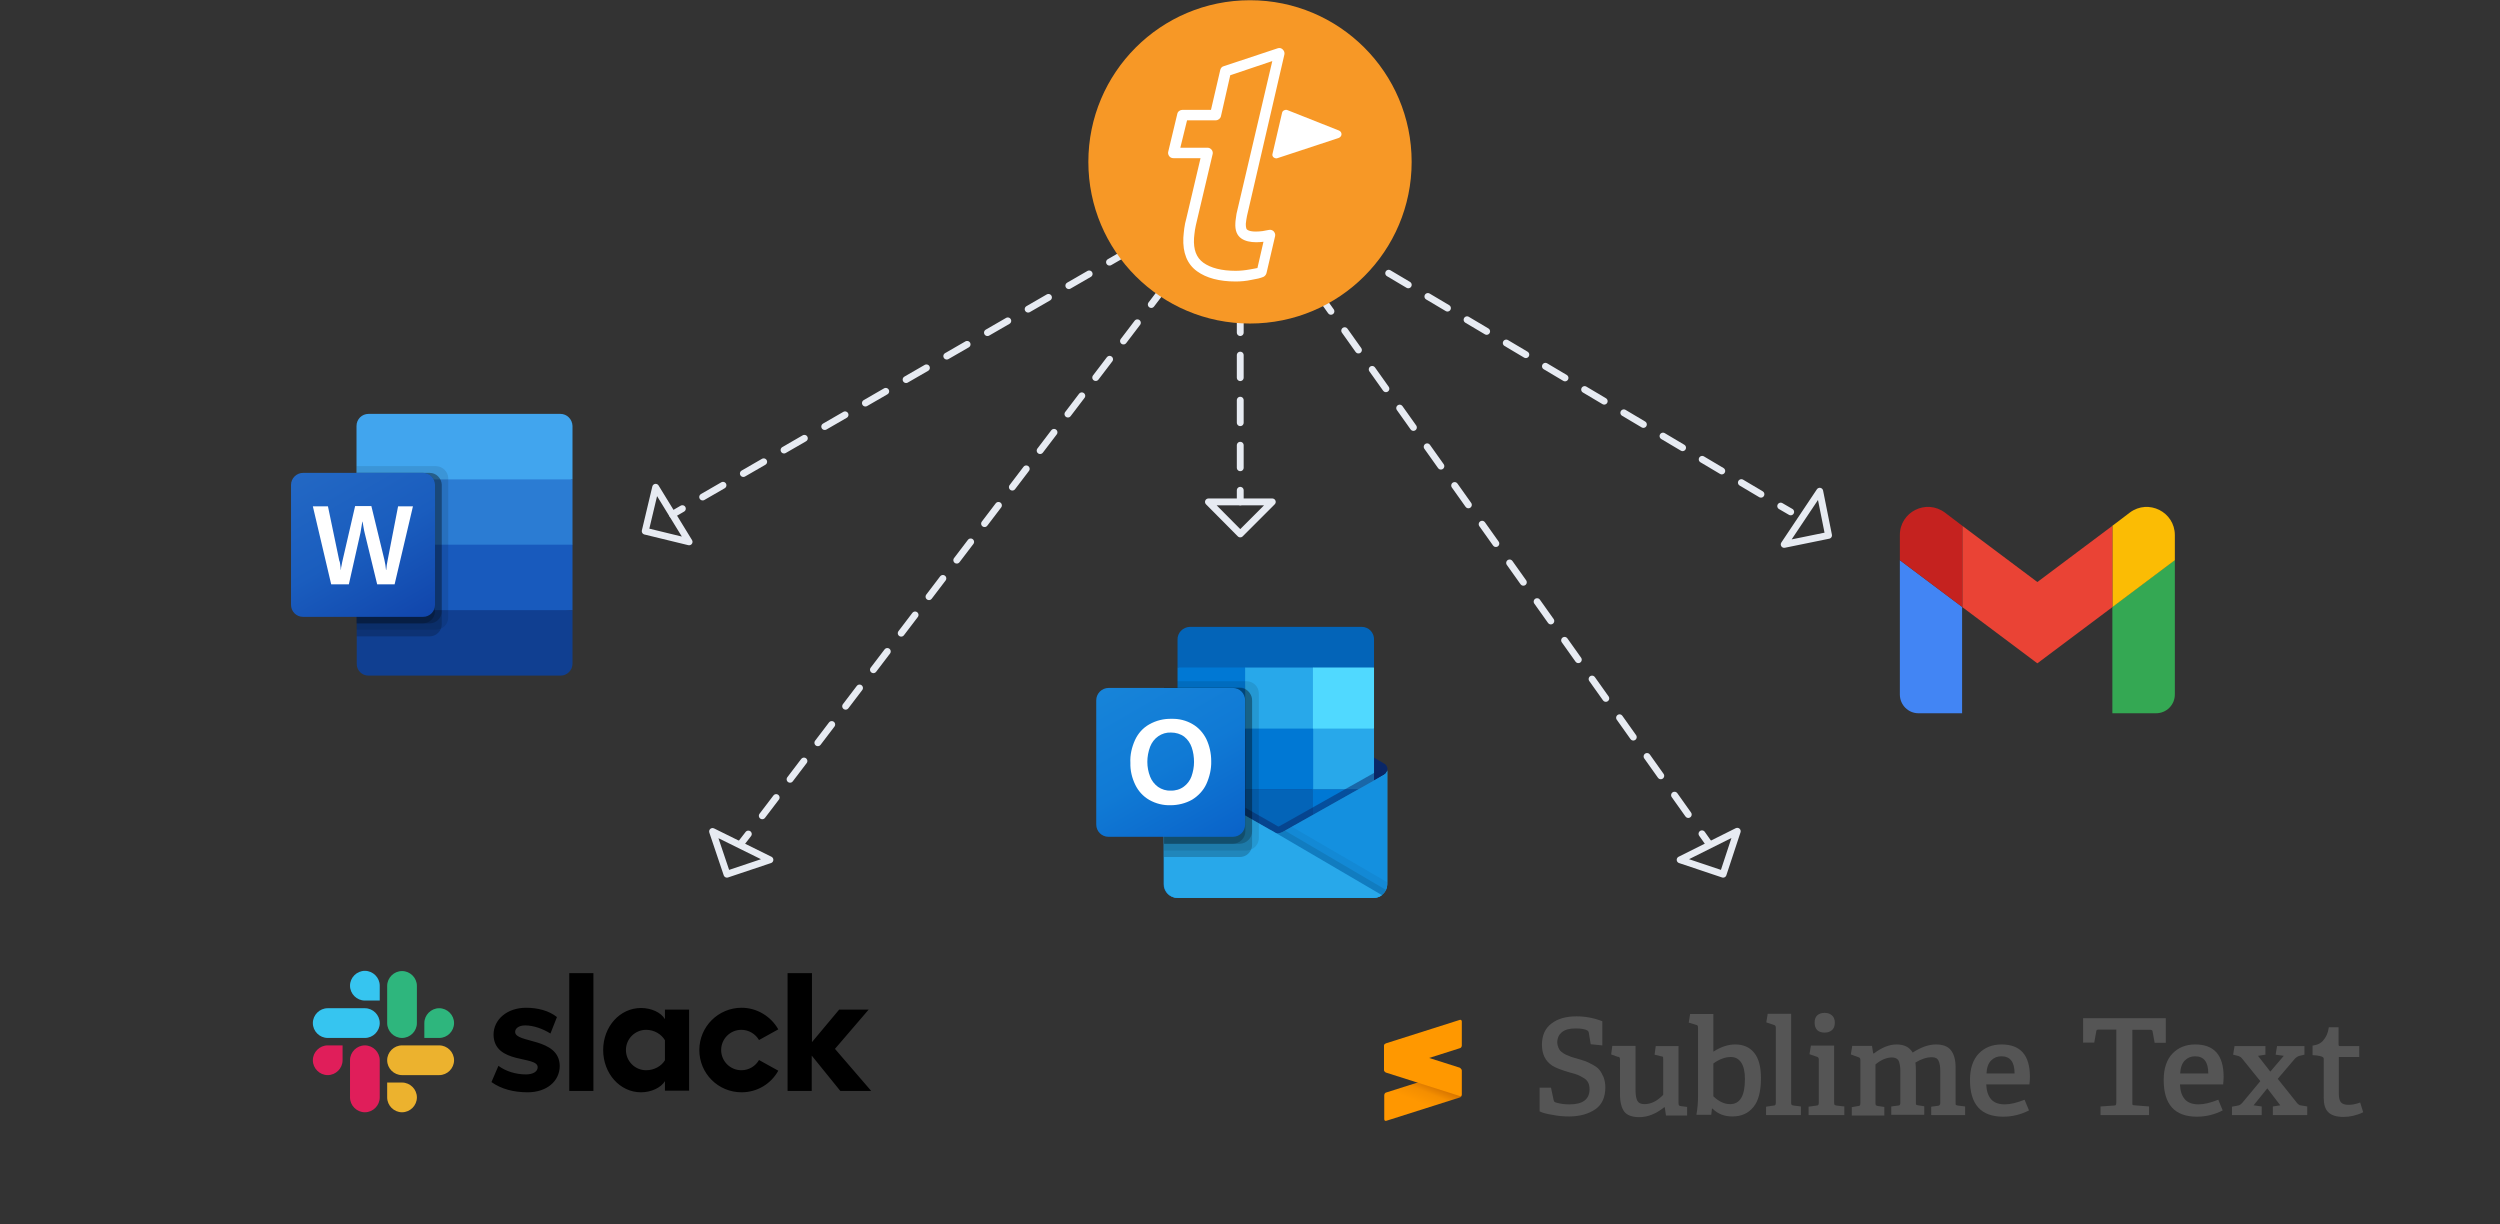 <?xml version="1.0" encoding="UTF-8"?>
<!-- Generator: Adobe Illustrator 27.4.1, SVG Export Plug-In . SVG Version: 6.00 Build 0)  -->
<svg xmlns="http://www.w3.org/2000/svg" xmlns:xlink="http://www.w3.org/1999/xlink" version="1.1" id="Layer_1" x="0px" y="0px" viewBox="0 0 1076.4 527.1" style="enable-background:new 0 0 1076.4 527.1;" xml:space="preserve">
<rect x="0" y="0" width="1076.4" height="527.1" fill="#333333" stroke="none"/>
<style type="text/css">
	.st0{fill:none;stroke:#E7EBF2;stroke-width:2.946;stroke-linecap:round;stroke-linejoin:round;}
	.st1{fill:none;stroke:#E7EBF2;stroke-width:2.946;stroke-linecap:round;stroke-linejoin:round;stroke-dasharray:9.7,9.7;}
	.st2{fill:none;stroke:#E7EBF2;stroke-width:2.946;stroke-linecap:round;stroke-linejoin:round;stroke-dasharray:10.113,10.113;}
	.st3{fill:none;stroke:#E7EBF2;stroke-width:2.946;stroke-linecap:round;stroke-linejoin:round;stroke-dasharray:9.811,9.811;}
	.st4{fill:none;stroke:#E7EBF2;stroke-width:2.946;stroke-linecap:round;stroke-linejoin:round;stroke-dasharray:9.879,9.879;}
	.st5{fill:none;stroke:#E7EBF2;stroke-width:2.946;stroke-linecap:round;stroke-linejoin:round;stroke-dasharray:10.22,10.22;}
	.st6{fill:#F79826;}
	.st7{fill:#FFFFFF;}
	.st8{fill:none;stroke:#E7EBF2;stroke-width:2.946;stroke-linecap:round;stroke-linejoin:round;stroke-miterlimit:10;}
	.st9{fill:#33475B;}
	.st10{fill:#F3795B;}
	.st11{fill:#069DD8;}
	.st12{fill:#16140C;}
	.st13{fill-rule:evenodd;clip-rule:evenodd;fill:#2A3B47;}
	.st14{fill-rule:evenodd;clip-rule:evenodd;fill:#1292EE;}
	.st15{fill:#286EFA;}
	.st16{fill:#101820;}
	.st17{fill:#4285F4;}
	.st18{fill:#34A853;}
	.st19{fill:#FBBC04;}
	.st20{fill:#EA4335;}
	.st21{fill:#C5221F;}
	.st22{fill:#0077B5;}
	.st23{fill:#238740;}
	.st24{fill:#1F1F1F;}
	.st25{fill:#008561;}
	.st26{fill-rule:evenodd;clip-rule:evenodd;fill:#005CB9;}
	.st27{fill-rule:evenodd;clip-rule:evenodd;fill:#F38B00;}
	.st28{fill-rule:evenodd;clip-rule:evenodd;fill:#0A66C2;}
	.st29{fill:#0A66C2;}
	.st30{fill:#0A2767;}
	.st31{fill:#0364B8;}
	.st32{fill:#0078D4;}
	.st33{fill:#28A8EA;}
	.st34{fill:#14447D;}
	.st35{fill:url(#SVGID_1_);}
	.st36{opacity:0.5;fill:#0A2767;enable-background:new    ;}
	.st37{fill:#1490DF;}
	.st38{opacity:0.1;enable-background:new    ;}
	.st39{opacity:5.000000e-02;enable-background:new    ;}
	.st40{opacity:0.2;enable-background:new    ;}
	.st41{fill:url(#SVGID_00000140725208439369880380000011204587813583055521_);}
	.st42{fill:#50D9FF;}
	.st43{fill:#41A5EE;}
	.st44{fill:#2B7CD3;}
	.st45{fill:#185ABD;}
	.st46{fill:#103F91;}
	.st47{fill:url(#SVGID_00000109750667538447009390000005983752599133478317_);}
	.st48{fill:#E01E5A;}
	.st49{fill:#36C5F0;}
	.st50{fill:#2EB67D;}
	.st51{fill:#ECB22E;}
	.st52{fill:#555555;}
	.st53{fill-rule:evenodd;clip-rule:evenodd;fill:url(#SVGID_00000180348111648606987220000000902497549734961339_);}
	.st54{fill-rule:evenodd;clip-rule:evenodd;fill:#FF9800;}
</style>
<polygon class="st8" points="783.5,211.5 787.3,230.5 768.2,234.4 "></polygon>
<g>
	<g>
		<line class="st0" x1="534" y1="216.1" x2="534" y2="211.1"></line>
		<line class="st1" x1="534" y1="201.4" x2="534" y2="89.9"></line>
		<line class="st0" x1="534" y1="85" x2="534" y2="80"></line>
	</g>
</g>
<g>
	<g>
		<line class="st0" x1="534.6" y1="80" x2="530.3" y2="82.5"></line>
		<line class="st2" x1="521.5" y1="87.6" x2="298.2" y2="216.5"></line>
		<line class="st0" x1="293.8" y1="219" x2="289.5" y2="221.5"></line>
	</g>
</g>
<g>
	<g>
		<line class="st0" x1="771" y1="220.4" x2="766.7" y2="217.9"></line>
		<line class="st3" x1="758.2" y1="212.8" x2="543.1" y2="85.1"></line>
		<line class="st0" x1="538.9" y1="82.6" x2="534.6" y2="80"></line>
	</g>
</g>
<g>
	<g>
		<line class="st0" x1="534.6" y1="80" x2="531.6" y2="84"></line>
		<line class="st4" x1="525.6" y1="91.8" x2="325.2" y2="355.2"></line>
		<line class="st0" x1="322.2" y1="359.1" x2="319.1" y2="363.1"></line>
	</g>
</g>
<g>
	<g>
		<line class="st0" x1="735.7" y1="363.1" x2="732.8" y2="359"></line>
		<line class="st5" x1="726.9" y1="350.7" x2="540.5" y2="88.2"></line>
		<line class="st0" x1="537.5" y1="84.1" x2="534.6" y2="80"></line>
	</g>
</g>
<path class="st6" d="M538.2,139.3L538.2,139.3c38.5,0,69.6-31.2,69.6-69.6v0c0-38.5-31.2-69.6-69.6-69.6h0  c-38.5,0-69.6,31.2-69.6,69.6v0C468.6,108.1,499.7,139.3,538.2,139.3z"></path>
<g>
	<g>
		<path class="st7" d="M532,121.2c-7,0-12.6-1.5-16.6-4.4c-4.3-3.1-6.2-8-5.9-14.5c0.1-1.2,0.2-2.5,0.4-4c0.2-1.5,0.5-2.9,0.9-4.3    l6.1-25.9h-11.7c-0.7,0-1.4-0.3-1.8-0.9c-0.4-0.5-0.6-1.3-0.4-1.9l3.9-16.3c0.2-1,1.2-1.7,2.2-1.7h12.3l4-17.2    c0.2-0.8,0.7-1.4,1.5-1.6l23.2-7.7c0.8-0.3,1.6-0.1,2.2,0.5c0.6,0.6,0.9,1.4,0.7,2.2L536.9,93c-0.1,0.5-0.2,1.1-0.3,1.7    c-0.1,0.6-0.1,1.1-0.2,1.6c0,0.8,0,2.2,0.6,2.6c0.8,0.6,2.1,0.8,3.8,0.8c1,0,1.9-0.1,2.8-0.2c1.1-0.2,2-0.4,2.7-0.5    c0.8-0.2,1.6,0.1,2.1,0.6c0.5,0.6,0.8,1.3,0.6,2.1l-3.7,15.9c-0.2,0.7-0.7,1.3-1.3,1.6c-1.5,0.6-2.8,0.9-5.2,1.3    C536.6,121,534.2,121.2,532,121.2z M508.2,63.6h11.7c0.7,0,1.3,0.3,1.8,0.9c0.4,0.5,0.6,1.3,0.4,1.9l-6.8,28.8    c-0.3,1.3-0.6,2.5-0.8,3.8c-0.2,1.3-0.3,2.5-0.4,3.5c-0.3,5,1,8.4,4,10.6c3.2,2.3,7.9,3.5,13.9,3.5c1.9,0,4-0.2,6.2-0.6    c1.5-0.3,2.4-0.4,3.2-0.6l2.6-11.3c-1,0.1-2,0.2-3.1,0.2c-2.6,0-4.8-0.5-6.4-1.6c-1.9-1.3-2.8-3.5-2.6-6.7c0-0.5,0.1-1.2,0.2-1.9    c0.1-0.7,0.2-1.4,0.3-2.1l15.4-65.7l-18.1,6.1L525.7,50c-0.2,1-1.2,1.8-2.2,1.8h-12.4L508.2,63.6z"></path>
	</g>
	<g>
		<path class="st7" d="M549.5,68.2c-0.4,0-0.8-0.2-1.1-0.4c-0.5-0.4-0.7-1-0.5-1.6l4.1-17.6c0.1-0.5,0.4-0.9,0.9-1.1    c0.4-0.2,1-0.3,1.4-0.1l22.2,8.8c0.7,0.3,1.1,0.9,1.1,1.6c0,0.7-0.5,1.3-1.2,1.6L550,68.1C549.8,68.1,549.6,68.2,549.5,68.2z"></path>
	</g>
</g>
<polygon class="st8" points="296.7,233.3 277.8,228.7 282.3,209.8 "></polygon>
<polygon class="st8" points="547.8,216.1 534,229.9 520.3,216.1 "></polygon>
<polygon class="st8" points="331.5,370.2 313,376.4 306.8,358 "></polygon>
<polygon class="st8" points="748,357.9 741.9,376.4 723.4,370.2 "></polygon>
<g>
	<path class="st17" d="M826,307.1h18.8v-45.8L818,241.2V299C818,303.5,821.6,307.1,826,307.1"></path>
	<path class="st18" d="M909.5,307.1h18.8c4.5,0,8.1-3.6,8.1-8.1v-57.9l-26.9,20.2"></path>
	<path class="st19" d="M909.5,226.4v35l26.9-20.2v-10.8c0-10-11.4-15.7-19.4-9.7"></path>
	<path class="st20" d="M844.9,261.4v-35l32.3,24.2l32.3-24.2v35l-32.3,24.2"></path>
	<path class="st21" d="M818,230.4v10.8l26.9,20.2v-35l-7.5-5.7C829.3,214.7,818,220.4,818,230.4"></path>
</g>
<g>
	<path class="st30" d="M597.4,331.2c0-1-0.5-1.9-1.3-2.4h0l-0.1,0L552.6,303c-0.2-0.1-0.4-0.2-0.6-0.3c-1.7-0.9-3.7-0.9-5.4,0   c-0.2,0.1-0.4,0.2-0.6,0.3l-43.5,25.7l-0.1,0c-1.3,0.8-1.7,2.6-0.9,3.9c0.2,0.4,0.6,0.7,1,1l43.5,25.7c0.2,0.1,0.4,0.2,0.6,0.3   c1.7,0.9,3.7,0.9,5.4,0c0.2-0.1,0.4-0.2,0.6-0.3l43.5-25.7C596.9,333.1,597.4,332.2,597.4,331.2z"></path>
	<path class="st31" d="M507.6,314h28.5v26.2h-28.5V314z M591.6,287.4v-12c0.1-3-2.3-5.5-5.3-5.5h-74c-3,0.1-5.4,2.6-5.3,5.5v12   l43.8,11.7L591.6,287.4z"></path>
	<path class="st32" d="M507,287.4h29.2v26.3H507V287.4z"></path>
	<path class="st33" d="M565.3,287.4h-29.2v26.3l29.2,26.3h26.3v-26.3L565.3,287.4z"></path>
	<path class="st32" d="M536.2,313.7h29.2v26.3h-29.2V313.7z"></path>
	<path class="st31" d="M536.2,339.9h29.2v26.3h-29.2V339.9z"></path>
	<path class="st34" d="M507.6,340.1h28.5v23.8h-28.5V340.1z"></path>
	<path class="st32" d="M565.3,339.9h26.3v26.3h-26.3V339.9z"></path>
	
		<linearGradient id="SVGID_1_" gradientUnits="userSpaceOnUse" x1="549.287" y1="-174.156" x2="549.287" y2="-118.714" gradientTransform="matrix(1 0 0 1 0 505.333)">
		<stop offset="0" style="stop-color:#35B8F1"></stop>
		<stop offset="1" style="stop-color:#28A8EA"></stop>
	</linearGradient>
	<path class="st35" d="M596.1,333.5L596.1,333.5l-43.5,24.5c-0.2,0.1-0.4,0.2-0.6,0.3c-0.7,0.4-1.5,0.6-2.4,0.6l-2.4-1.4   c-0.2-0.1-0.4-0.2-0.6-0.3L502.6,332h0l-1.4-0.8v49.5c0,3.3,2.7,6,6,5.9h84.3c0,0,0.1,0,0.1,0c0.7,0,1.4-0.2,2-0.4   c0.3-0.1,0.6-0.3,0.8-0.4c0.2-0.1,0.5-0.4,0.5-0.4c1.5-1.1,2.4-2.9,2.4-4.7v-49.5C597.4,332.1,596.9,333,596.1,333.5z"></path>
	<path class="st36" d="M595.1,331v3l-45.5,31.3L502.6,332c0,0,0,0,0,0l0,0l-4.3-2.6v-2.2l1.8,0l3.8,2.2l0.1,0l0.3,0.2   c0,0,44.2,25.2,44.4,25.3l1.7,1c0.1-0.1,0.3-0.1,0.5-0.2c0.1-0.1,43.9-24.7,43.9-24.7L595.1,331z"></path>
	<path class="st37" d="M596.1,333.5L596.1,333.5l-43.5,24.5c-0.2,0.1-0.4,0.2-0.6,0.3c-1.7,0.8-3.7,0.8-5.4,0   c-0.2-0.1-0.4-0.2-0.6-0.3l-43.5-24.5l-0.1,0c-0.8-0.5-1.4-1.3-1.4-2.3v49.5c0,3.3,2.7,6,6,5.9c0,0,0,0,0,0h84.3c3.3,0,6-2.6,6-5.9   c0,0,0,0,0,0v-49.5C597.4,332.1,596.9,333,596.1,333.5z"></path>
	<path class="st38" d="M553.2,357.6l-0.7,0.4c-0.2,0.1-0.4,0.2-0.6,0.3c-0.7,0.4-1.5,0.6-2.3,0.6l16.5,19.6l28.9,7   c0.8-0.6,1.4-1.4,1.8-2.3L553.2,357.6z"></path>
	<path class="st39" d="M556.1,355.9l-3.6,2c-0.2,0.1-0.4,0.2-0.6,0.3c-0.7,0.4-1.5,0.6-2.3,0.6l7.8,21.4l37.7,5.1   c1.5-1.1,2.4-2.9,2.4-4.7V380L556.1,355.9z"></path>
	<path class="st33" d="M507.2,386.6h84.2c1.3,0,2.6-0.4,3.6-1.2l-47.8-28c-0.2-0.1-0.4-0.2-0.6-0.3L502.6,332h0l-1.4-0.8v49.3   C501.1,383.9,503.9,386.6,507.2,386.6C507.2,386.6,507.2,386.6,507.2,386.6z"></path>
	<path class="st38" d="M542,298.6v62.2c0,2.2-1.3,4.1-3.4,5c-0.6,0.3-1.3,0.4-2,0.4h-35.5v-70h5.8v-2.9h29.7   C539.6,293.3,542,295.6,542,298.6z"></path>
	<path class="st40" d="M539.1,301.5v62.2c0,0.7-0.1,1.4-0.4,2c-0.8,2-2.7,3.3-4.9,3.3h-32.6v-73h32.6c0.8,0,1.7,0.2,2.4,0.6   C537.9,297.7,539.1,299.5,539.1,301.5z"></path>
	<path class="st40" d="M539.1,301.5v56.4c0,2.9-2.4,5.3-5.3,5.4h-32.6v-67.1h32.6c0.8,0,1.7,0.2,2.4,0.6   C537.9,297.7,539.1,299.5,539.1,301.5z"></path>
	<path class="st40" d="M536.2,301.5v56.4c0,3-2.4,5.3-5.3,5.4h-29.7v-67.1h29.7C533.8,296.2,536.2,298.6,536.2,301.5   C536.2,301.5,536.2,301.5,536.2,301.5z"></path>
	
		<linearGradient id="SVGID_00000121249554252675250220000001022612136811627422_" gradientUnits="userSpaceOnUse" x1="483.112" y1="-213.352" x2="525.004" y2="-140.797" gradientTransform="matrix(1 0 0 1 0 505.333)">
		<stop offset="0" style="stop-color:#1784D9"></stop>
		<stop offset="0.5" style="stop-color:#107AD5"></stop>
		<stop offset="1" style="stop-color:#0A63C9"></stop>
	</linearGradient>
	<path style="fill:url(#SVGID_00000121249554252675250220000001022612136811627422_);" d="M477.3,296.2h53.5c3,0,5.3,2.4,5.3,5.3   V355c0,3-2.4,5.3-5.3,5.3h-53.5c-3,0-5.3-2.4-5.3-5.3v-53.5C472,298.6,474.4,296.2,477.3,296.2z"></path>
	<path class="st7" d="M488.7,318.6c1.3-2.8,3.4-5.2,6.1-6.7c3-1.7,6.3-2.5,9.7-2.4c3.1-0.1,6.3,0.7,9,2.3c2.6,1.5,4.6,3.8,5.9,6.4   c1.4,3,2.1,6.2,2.1,9.5c0.1,3.4-0.7,6.8-2.1,9.9c-1.3,2.8-3.5,5.1-6.1,6.7c-2.8,1.6-6.1,2.4-9.3,2.4c-3.2,0.1-6.4-0.7-9.2-2.3   c-2.6-1.5-4.7-3.8-6-6.5c-1.4-2.9-2.2-6.1-2.1-9.4C486.5,325.1,487.3,321.7,488.7,318.6z M495.2,334.4c0.7,1.8,1.9,3.3,3.4,4.4   c1.6,1.1,3.5,1.7,5.4,1.6c2,0.1,4.1-0.5,5.7-1.7c1.5-1.1,2.7-2.7,3.3-4.4c0.7-2,1.1-4.1,1.1-6.2c0-2.1-0.3-4.3-1-6.3   c-0.6-1.8-1.7-3.4-3.2-4.6c-1.6-1.2-3.6-1.8-5.7-1.8c-2-0.1-3.9,0.5-5.5,1.6c-1.6,1.1-2.8,2.7-3.5,4.5   C493.6,325.8,493.6,330.3,495.2,334.4L495.2,334.4z"></path>
	<path class="st42" d="M565.3,287.4h26.3v26.3h-26.3V287.4z"></path>
</g>
<g>
	<path class="st43" d="M241.3,178.2h-82.6c-2.9,0-5.2,2.3-5.2,5.2l0,0v23l47.9,14.1l45.1-14.1v-23   C246.4,180.5,244.1,178.2,241.3,178.2L241.3,178.2z"></path>
	<path class="st44" d="M246.4,206.4h-92.9v28.2l47.9,8.4l45.1-8.4V206.4z"></path>
	<path class="st45" d="M153.5,234.5v28.2l45.1,5.6l47.9-5.6v-28.2H153.5z"></path>
	<path class="st46" d="M158.7,290.9h82.6c2.9,0,5.2-2.3,5.2-5.2l0,0v-23h-92.9v23C153.5,288.6,155.8,290.9,158.7,290.9L158.7,290.9z   "></path>
	<path class="st38" d="M187.8,200.7h-34.3v70.4h34.3c2.8,0,5.2-2.3,5.2-5.2v-60.1C192.9,203.1,190.6,200.8,187.8,200.7z"></path>
	<path class="st40" d="M185,203.6h-31.4V274H185c2.8,0,5.2-2.3,5.2-5.2v-60.1C190.1,205.9,187.8,203.6,185,203.6z"></path>
	<path class="st40" d="M185,203.6h-31.4v64.8H185c2.8,0,5.2-2.3,5.2-5.2v-54.5C190.1,205.9,187.8,203.6,185,203.6z"></path>
	<path class="st40" d="M182.1,203.6h-28.6v64.8h28.6c2.8,0,5.2-2.3,5.2-5.2v-54.5C187.3,205.9,185,203.6,182.1,203.6z"></path>
	
		<linearGradient id="SVGID_00000107555012232362848300000008969385101502367679_" gradientUnits="userSpaceOnUse" x1="136.104" y1="-352.474" x2="176.536" y2="-282.449" gradientTransform="matrix(1 0 0 1 0 552)">
		<stop offset="0" style="stop-color:#2368C4"></stop>
		<stop offset="0.5" style="stop-color:#1A5DBE"></stop>
		<stop offset="1" style="stop-color:#1146AC"></stop>
	</linearGradient>
	<path style="fill:url(#SVGID_00000107555012232362848300000008969385101502367679_);" d="M130.5,203.6h51.6c2.9,0,5.2,2.3,5.2,5.2   v51.6c0,2.9-2.3,5.2-5.2,5.2h-51.6c-2.9,0-5.2-2.3-5.2-5.2v-51.6C125.3,205.9,127.7,203.6,130.5,203.6z"></path>
	<path class="st7" d="M146.5,243.2c0.1,0.8,0.2,1.5,0.2,2.1h0.1c0-0.6,0.1-1.2,0.3-2c0.1-0.8,0.3-1.5,0.4-2l5.4-23.4h7l5.6,23.1   c0.3,1.4,0.6,2.9,0.7,4.4h0.1c0.1-1.4,0.3-2.8,0.6-4.2l4.5-23.2h6.4l-7.9,33.6h-7.5l-5.4-22.2c-0.2-0.6-0.3-1.5-0.5-2.5   c-0.2-1-0.3-1.8-0.4-2.3h-0.1c-0.1,0.5-0.2,1.4-0.4,2.4c-0.2,1.1-0.3,1.9-0.4,2.4l-5,22.2h-7.6l-7.9-33.6h6.5l4.9,23.5   C146.3,241.7,146.4,242.4,146.5,243.2z"></path>
</g>
<g>
	<path d="M211.6,465.9l3-7c3.2,2.4,7.6,3.7,11.8,3.7c3.1,0,5.1-1.2,5.1-3.1c0-5.1-18.8-1.1-19-14c0-6.5,5.8-11.6,14-11.6   c4.9,0,9.8,1.2,13.3,4l-2.8,7.1c-3.2-2-7.2-3.5-10.9-3.5c-2.6,0-4.3,1.2-4.3,2.8c0,5,19,2.3,19.2,14.6c0,6.7-5.7,11.4-13.8,11.4   C221.2,470.3,215.8,468.9,211.6,465.9 M326.8,456.4c-1.5,2.6-4.3,4.4-7.6,4.4c-4.8,0-8.7-3.9-8.7-8.7c0-4.8,3.9-8.7,8.7-8.7   c3.2,0,6.1,1.8,7.6,4.4l8.3-4.6c-3.1-5.5-9.1-9.3-15.8-9.3c-10,0-18.2,8.1-18.2,18.2s8.1,18.2,18.2,18.2c6.8,0,12.7-3.7,15.8-9.3   C335.1,461,326.8,456.4,326.8,456.4z M245.1,419h10.4v50.7h-10.4V419z M339.1,419v50.7h10.4v-15.2l12.3,15.2h13.3l-15.6-18.1   l14.5-16.9h-12.7l-11.7,14V419H339.1z M286.3,456.5c-1.5,2.5-4.6,4.3-8.1,4.3c-4.8,0-8.7-3.9-8.7-8.7c0-4.8,3.9-8.7,8.7-8.7   c3.5,0,6.6,1.9,8.1,4.5V456.5z M286.3,434.7v4.1c-1.7-2.9-5.9-4.8-10.3-4.8c-9.1,0-16.3,8-16.3,18.1s7.2,18.2,16.3,18.2   c4.4,0,8.6-2,10.3-4.8v4.1h10.4v-34.9H286.3z"></path>
	<path class="st48" d="M147.5,456.5c0,3.5-2.9,6.4-6.4,6.4c-3.5,0-6.4-2.9-6.4-6.4s2.9-6.4,6.4-6.4h6.4V456.5z M150.7,456.5   c0-3.5,2.9-6.4,6.4-6.4s6.4,2.9,6.4,6.4v16c0,3.5-2.9,6.4-6.4,6.4s-6.4-2.9-6.4-6.4V456.5z"></path>
	<path class="st49" d="M157.1,430.8c-3.5,0-6.4-2.9-6.4-6.4s2.9-6.4,6.4-6.4s6.4,2.9,6.4,6.4v6.4H157.1z M157.1,434.1   c3.5,0,6.4,2.9,6.4,6.4s-2.9,6.4-6.4,6.4h-16c-3.5,0-6.4-2.9-6.4-6.4s2.9-6.4,6.4-6.4H157.1z"></path>
	<path class="st50" d="M182.7,440.5c0-3.5,2.9-6.4,6.4-6.4c3.5,0,6.4,2.9,6.4,6.4s-2.9,6.4-6.4,6.4h-6.4V440.5z M179.5,440.5   c0,3.5-2.9,6.4-6.4,6.4s-6.4-2.9-6.4-6.4v-16c0-3.5,2.9-6.4,6.4-6.4s6.4,2.9,6.4,6.4C179.5,424.4,179.5,440.5,179.5,440.5z"></path>
	<path class="st51" d="M173.1,466.1c3.5,0,6.4,2.9,6.4,6.4c0,3.5-2.9,6.4-6.4,6.4c-3.5,0-6.4-2.9-6.4-6.4v-6.4H173.1z M173.1,462.9   c-3.5,0-6.4-2.9-6.4-6.4s2.9-6.4,6.4-6.4h16c3.5,0,6.4,2.9,6.4,6.4c0,3.5-2.9,6.4-6.4,6.4H173.1z"></path>
</g>
<g>
	<g>
		<path class="st52" d="M662.9,478.5v-10.2h4.9l1.1,5.2c0.1,0.4,0.2,0.6,0.3,0.8c0.1,0.1,0.4,0.3,0.7,0.4c2,0.6,3.9,0.8,5.7,0.8    c0.1,0,0.1,0,0.2,0c5.7,0,8.6-2.2,8.6-6.5c0-1.1-0.2-2.1-0.6-2.9c-0.4-0.8-1.1-1.5-2-2c-0.9-0.5-1.7-1-2.5-1.3    c-0.8-0.3-1.9-0.7-3.3-1c-3.8-1.1-6.3-2.1-7.7-3c-3-2-4.4-5-4.4-9c0-4,1.4-7.1,4.1-9.1c2.7-2.1,6.3-3.1,10.8-3.1    c3.8,0,7.5,0.7,11.1,2.1v10.4l-5-0.5l-0.8-4.8c-0.1-0.6-0.3-0.9-0.6-1.1c-1-0.6-2.7-0.9-5.1-0.9c-2.6,0-4.5,0.5-5.9,1.6    c-1.3,1.1-2,2.5-2,4.4c0,0.8,0.2,1.6,0.5,2.3c0.3,0.7,0.7,1.3,1.2,1.7c0.4,0.4,1.1,0.8,2,1.3c0.9,0.4,1.6,0.7,2.2,0.9    c0.6,0.2,1.5,0.5,2.7,0.8c1.5,0.5,2.7,0.8,3.5,1.1c0.8,0.3,1.8,0.8,3.1,1.5c1.3,0.7,2.3,1.4,2.9,2.2c0.7,0.8,1.2,1.8,1.8,3.1    c0.5,1.3,0.8,2.8,0.8,4.4c0,4.3-1.4,7.5-4.3,9.5c-2.9,2-6.7,3.1-11.3,3.1c-2.4,0-4.8-0.2-7.2-0.7    C665.8,479.6,664,479.1,662.9,478.5L662.9,478.5z"></path>
		<path class="st52" d="M693.7,454l0.5-3.7h10v19.2c0,2.1,0.3,3.6,0.8,4.5c0.5,0.9,1.5,1.4,3.1,1.4c2.7,0,5.4-1.3,8-4V456    c0-0.5,0-0.8-0.1-0.9c-0.1-0.2-0.4-0.3-0.8-0.3l-2.8-0.7l0.5-3.7h9.8v24.6c0,0.7,0.2,1.1,0.7,1.2l3,0.4v3.7h-9.1l-0.5-3.5    l-0.2-0.1c-3.6,2.9-7.2,4.3-10.8,4.3c-3,0-5.2-0.8-6.4-2.3c-1.2-1.6-1.9-4.1-1.9-7.5v-15c0-0.5-0.1-0.8-0.2-0.9    c-0.1-0.2-0.4-0.3-0.8-0.3L693.7,454L693.7,454z"></path>
		<path class="st52" d="M727.1,440.3l0.6-3.7h10v16.2c3.3-2.1,6.4-3.1,9.4-3.1c0,0,0,0,0.1,0c3.4,0,6.1,1.2,8,3.5c2,2.4,3,6,3,11    c0,5.7-1.1,9.9-3.3,12.5c-2.2,2.7-5.2,4-9,4c-3.5,0-6.3-1.1-8.6-3.4h-0.2l-0.3,2.7h-6.4c0.5-2.8,0.7-5.4,0.7-8c0-0.1,0-0.2,0-0.3    v-29.2c0-0.7-0.2-1.1-0.7-1.2L727.1,440.3L727.1,440.3z M737.8,472.1c2.3,2.2,4.7,3.3,7.1,3.3c4.3,0,6.4-3.6,6.4-10.8    c0-3.1-0.5-5.4-1.6-7.1c-1.1-1.6-2.5-2.4-4.5-2.4c-2.3,0-4.9,0.9-7.5,2.8V472.1z"></path>
		<path class="st52" d="M760.4,480.1v-3.6l3.3-0.5c0.4,0,0.6-0.1,0.7-0.3c0.1-0.2,0.2-0.4,0.2-0.9v-32.3c0-0.7-0.3-1.1-0.8-1.2    l-3.3-1.1l0.6-3.7h10.1v38.3c0,0.5,0.1,0.8,0.2,0.9c0.1,0.1,0.4,0.2,0.8,0.3l3.2,0.4v3.7H760.4L760.4,480.1z"></path>
		<path class="st52" d="M778.7,480.1v-3.6l3.5-0.5c0.4,0,0.6-0.1,0.7-0.3c0.1-0.2,0.2-0.4,0.2-0.9v-18.6c0-0.7-0.3-1.1-0.8-1.2    l-3.2-1.1l0.6-3.7h10v24.6c0,0.5,0.1,0.8,0.2,0.9c0.1,0.1,0.4,0.2,0.8,0.3l3.4,0.4v3.7C794,480.1,778.7,480.1,778.7,480.1z     M781.3,440.3c0-1.4,0.4-2.4,1.1-3.1c0.8-0.7,1.8-1.1,3.2-1.1c1.4,0,2.4,0.4,3.2,1.1c0.8,0.7,1.2,1.8,1.2,3.1    c0,1.4-0.4,2.5-1.2,3.2c-0.8,0.7-1.8,1.1-3.2,1.1c-1.4,0-2.5-0.4-3.2-1.1C781.7,442.8,781.3,441.7,781.3,440.3z"></path>
		<path class="st52" d="M796.9,454l0.6-3.7h8.5l0.5,3.2l0.3,0.1c3.4-2.6,6.7-3.9,9.8-3.9c3.3,0,5.6,1.2,6.9,3.5    c3.6-2.3,6.9-3.5,10-3.5c3,0,5.2,0.8,6.5,2.5c1.3,1.7,2,4.1,2,7.3v15.3c0,0.5,0,0.8,0.1,0.9c0.1,0.1,0.4,0.2,0.8,0.3l3.2,0.4v3.7    h-14.6v-3.6l3-0.4c0.6-0.1,0.9-0.5,0.9-1.2v-13.6c0-2-0.2-3.4-0.7-4.5s-1.4-1.6-2.9-1.6c-2.3,0-4.7,0.8-7.1,2.3    c0.1,0.9,0.2,2,0.2,3.2v14c0,0.5,0,0.8,0.1,0.9c0.1,0.1,0.3,0.2,0.8,0.3l2.7,0.4v3.7h-14.2v-3.6l3-0.4c0.4,0,0.6-0.1,0.7-0.3    c0.1-0.2,0.2-0.5,0.2-0.8v-13.2c0-1,0-1.9-0.1-2.5c-0.1-0.6-0.2-1.3-0.4-1.9c-0.2-0.7-0.6-1.2-1.1-1.5c-0.5-0.3-1.2-0.5-2-0.5    c-2.3,0-4.7,1-7.1,3v16.7c0,0.5,0.1,0.8,0.2,0.9c0.1,0.1,0.4,0.2,0.8,0.3l2.8,0.4v3.7h-14v-3.6l2.8-0.5c0.4,0,0.6-0.1,0.7-0.3    c0.1-0.2,0.2-0.4,0.2-0.9v-18.6c0-0.7-0.3-1.1-0.8-1.2L796.9,454L796.9,454z"></path>
		<path class="st52" d="M848.2,465c0-5,1.3-8.8,3.8-11.4c2.5-2.6,5.8-3.9,9.8-3.9c8.1,0,12.2,4.6,12.2,13.9c0,1.1-0.1,2.3-0.2,3.3    h-18.6c0.1,2.8,0.8,4.9,2.1,6.4c1.2,1.4,3.2,2.2,5.9,2.2c2.4,0,5.2-0.7,8.5-2l1.9,4.6c-3.5,1.8-7.2,2.7-11.1,2.7    C852.9,480.8,848.2,475.5,848.2,465L848.2,465z M855.3,462.2h12.1c0-5-1.9-7.4-5.7-7.4c-1.8,0-3.2,0.6-4.4,1.8    C856.1,457.8,855.4,459.7,855.3,462.2z"></path>
	</g>
	<g>
		<path class="st52" d="M896.9,449v-10.6h35.6V449h-4.8l-0.9-5c-0.1-0.4-0.4-0.6-0.9-0.6h-7.8v31.5c0,0.4,0,0.7,0.1,0.8    c0.1,0.1,0.4,0.2,0.8,0.2l6.3,0.5v3.7h-20.9v-3.7l5.9-0.4c0.4,0,0.6-0.1,0.7-0.3c0.1-0.1,0.2-0.4,0.2-0.9v-31.5h-7.7    c-0.5,0-0.9,0.2-0.9,0.6l-0.9,5H896.9L896.9,449z"></path>
		<path class="st52" d="M931.6,465c0-5,1.3-8.8,3.8-11.4c2.5-2.6,5.8-3.9,9.8-3.9c8.1,0,12.2,4.6,12.2,13.9c0,1.1-0.1,2.3-0.2,3.3    h-18.6c0.1,2.8,0.8,4.9,2.1,6.4c1.2,1.4,3.2,2.2,5.9,2.2c2.4,0,5.2-0.7,8.5-2l1.9,4.6c-3.5,1.8-7.2,2.7-11.1,2.7    C936.3,480.8,931.6,475.5,931.6,465L931.6,465z M938.7,462.2h12.1c0-5-1.9-7.4-5.7-7.4c-1.8,0-3.2,0.6-4.4,1.8    C939.5,457.8,938.8,459.7,938.7,462.2z"></path>
		<path class="st52" d="M961,480.1v-3.6l2.6-0.5c0.7-0.1,1.2-0.5,1.7-1l7.9-9.5l-7.9-9.8c-0.4-0.5-0.9-0.8-1.4-1l-2.4-0.6l0.6-3.7    h13.3v3.7l-3.2,0.5l5.3,6.8l5.8-6.8l-3.5-0.5l0.6-3.7h11.8v3.7l-2.5,0.6c-0.5,0.2-1.1,0.6-1.6,1.1l-7.4,8.7l8.3,10.4    c0.5,0.6,1.1,1,1.5,1l2.9,0.5v3.7h-14.8v-3.7l3.2-0.5l-5.6-7.3l-5.9,7.3l3.5,0.5v3.7H961L961,480.1z"></path>
		<path class="st52" d="M995.7,454.3v-4.1c2.2-0.3,3.8-1.1,4.8-2.5c1.1-1.4,1.8-2.7,2.2-5.4h4.2v7.5c0,0.4,0.2,0.6,0.5,0.6h8.4v4.7    h-8.8v15.7c0,1.8,0.3,3.1,0.9,3.8c0.6,0.7,1.7,1.1,3.3,1.1c1.5,0,3.1-0.3,5-1l1.3,4.2c-2.9,1.4-5.8,2-8.5,2c-3,0-5.2-0.7-6.5-2    c-1.4-1.3-2-3.5-2-6.3v-16.8c0-0.4-0.2-0.5-0.5-0.7C998.9,454.4,995.7,454.3,995.7,454.3z"></path>
	</g>
	<g>
		
			<linearGradient id="SVGID_00000138551438448454217150000012302167996431260572_" gradientUnits="userSpaceOnUse" x1="-1211.038" y1="-131.419" x2="-1210.649" y2="-131.419" gradientTransform="matrix(7.368 -24.637 -20.854 -8.524 6794.03 -30481.629)">
			<stop offset="0" style="stop-color:#FF9700"></stop>
			<stop offset="0.53" style="stop-color:#F48E00"></stop>
			<stop offset="1" style="stop-color:#D06F00"></stop>
		</linearGradient>
		<path style="fill-rule:evenodd;clip-rule:evenodd;fill:url(#SVGID_00000138551438448454217150000012302167996431260572_);" d="    M629.4,461c0-0.5-0.4-0.8-0.8-0.7l-31.8,10.1c-0.5,0.1-0.8,0.7-0.8,1.2v10.3c0,0.5,0.4,0.8,0.8,0.7l31.8-10.1    c0.5-0.1,0.8-0.7,0.8-1.2V461z"></path>
		<path class="st54" d="M595.9,460.6c0,0.5,0.4,1,0.8,1.2l31.8,10.1c0.5,0.1,0.8-0.1,0.8-0.7v-10.3c0-0.5-0.4-1-0.8-1.2l-31.8-10.1    c-0.5-0.1-0.8,0.1-0.8,0.7C595.9,450.3,595.9,460.6,595.9,460.6z"></path>
		<path class="st54" d="M629.4,439.8c0-0.5-0.4-0.8-0.8-0.7l-31.8,10.1c-0.5,0.1-0.8,0.7-0.8,1.2v10.3c0,0.5,0.4,0.8,0.8,0.7    l31.8-10.1c0.5-0.1,0.8-0.7,0.8-1.2C629.4,450.1,629.4,439.8,629.4,439.8z"></path>
	</g>
</g>
</svg>
